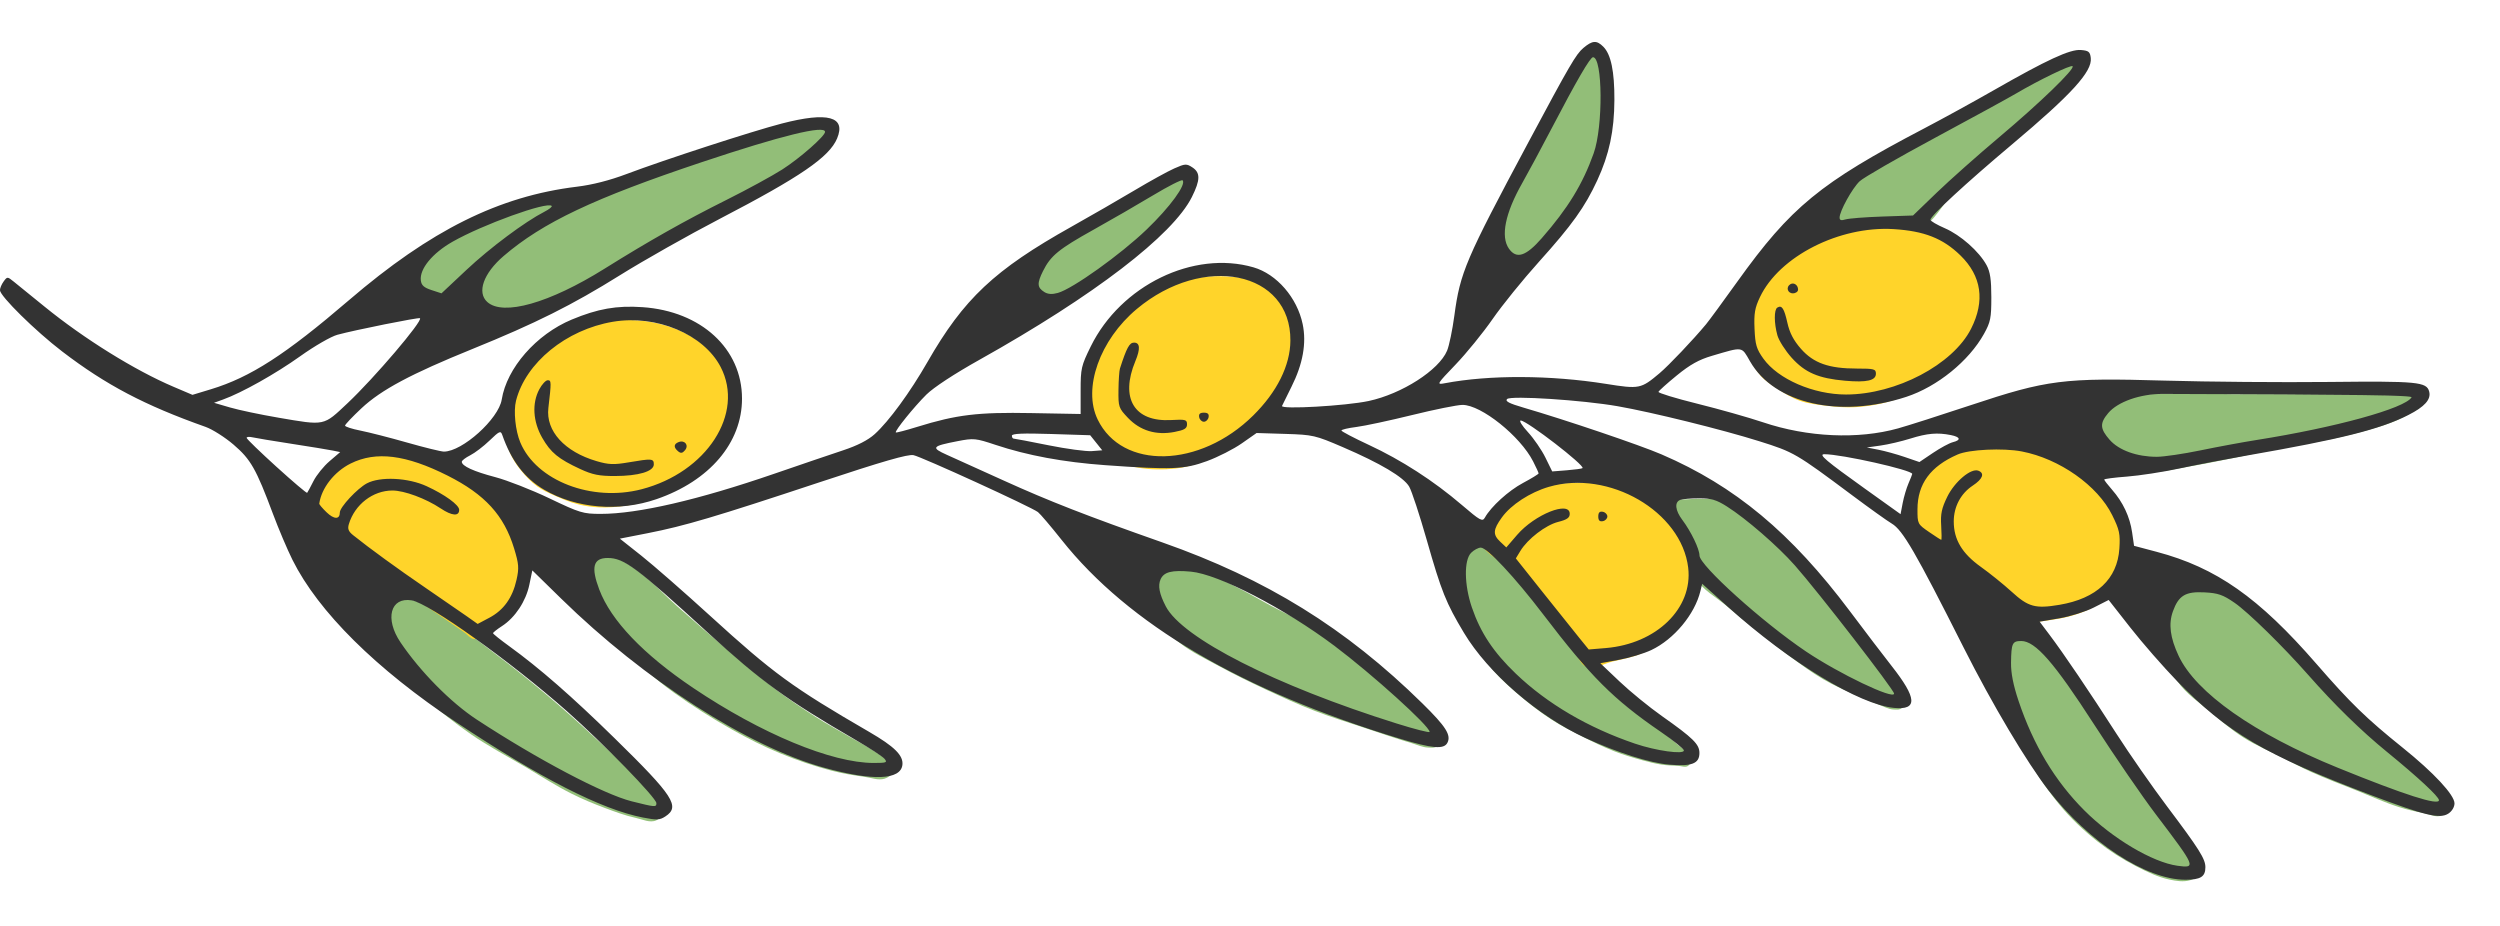 <svg xmlns="http://www.w3.org/2000/svg" viewBox="0 0 254.93 94.432" version="1.1" height="94.432mm" width="254.93mm">
 <defs>
  <filter color-interpolation-filters="sRGB" height="1.434" width="2.812" y="-.217" x="-.906" id="filter132">
   <feGaussianBlur stdDeviation="11.385"></feGaussianBlur>
  </filter>
  <filter color-interpolation-filters="sRGB" height="1.589" width="1.863" y="-.294" x="-.431" id="filter131">
   <feGaussianBlur stdDeviation="12.029"></feGaussianBlur>
  </filter>
  <filter color-interpolation-filters="sRGB" height="2.017" width="1.534" y="-.508" x="-.267" id="filter130">
   <feGaussianBlur stdDeviation="9.149"></feGaussianBlur>
  </filter>
  <filter color-interpolation-filters="sRGB" height="1.64" width="1.771" y="-.32" x="-.386" id="filter129">
   <feGaussianBlur stdDeviation="8.17"></feGaussianBlur>
  </filter>
  <filter color-interpolation-filters="sRGB" height="1.515" width="2.092" y="-.257" x="-.546" id="filter128">
   <feGaussianBlur stdDeviation="17.354"></feGaussianBlur>
  </filter>
  <filter color-interpolation-filters="sRGB" height="1.627" width="1.792" y="-.314" x="-.396" id="filter127">
   <feGaussianBlur stdDeviation="14.129"></feGaussianBlur>
  </filter>
  <filter color-interpolation-filters="sRGB" height="1.603" width="1.835" y="-.301" x="-.417" id="filter126">
   <feGaussianBlur stdDeviation="14.963"></feGaussianBlur>
  </filter>
  <filter color-interpolation-filters="sRGB" height="1.566" width="1.917" y="-.283" x="-.459" id="filter125">
   <feGaussianBlur stdDeviation="13.146"></feGaussianBlur>
  </filter>
  <filter color-interpolation-filters="sRGB" height="1.683" width="1.718" y="-.342" x="-.359" id="filter124">
   <feGaussianBlur stdDeviation="12.945"></feGaussianBlur>
  </filter>
  <filter color-interpolation-filters="sRGB" height="1.663" width="1.741" y="-.332" x="-.37" id="filter123">
   <feGaussianBlur stdDeviation="12.522"></feGaussianBlur>
  </filter>
  <filter color-interpolation-filters="sRGB" height="1.775" width="1.638" y="-.388" x="-.319" id="filter122">
   <feGaussianBlur stdDeviation="12.416"></feGaussianBlur>
  </filter>
  <filter color-interpolation-filters="sRGB" height="1.628" width="1.79" y="-.314" x="-.395" id="filter121">
   <feGaussianBlur stdDeviation="14.35"></feGaussianBlur>
  </filter>
  <filter color-interpolation-filters="sRGB" height="1.364" width="1.43" y="-.182" x="-.215" id="filter120">
   <feGaussianBlur stdDeviation="6.362"></feGaussianBlur>
  </filter>
  <filter color-interpolation-filters="sRGB" height="1.346" width="1.423" y="-.173" x="-.212" id="filter119">
   <feGaussianBlur stdDeviation="6.362"></feGaussianBlur>
  </filter>
  <filter color-interpolation-filters="sRGB" height="1.373" width="1.411" y="-.186" x="-.205" id="filter118">
   <feGaussianBlur stdDeviation="6.362"></feGaussianBlur>
  </filter>
  <filter color-interpolation-filters="sRGB" height="1.372" width="1.429" y="-.186" x="-.215" id="filter117">
   <feGaussianBlur stdDeviation="6.362"></feGaussianBlur>
  </filter>
  <filter color-interpolation-filters="sRGB" height="1.331" width="1.439" y="-.165" x="-.22" id="filter116">
   <feGaussianBlur stdDeviation="6.362"></feGaussianBlur>
  </filter>
  <filter color-interpolation-filters="sRGB" height="1.364" width="1.459" y="-.182" x="-.229" id="filter115">
   <feGaussianBlur stdDeviation="6.362"></feGaussianBlur>
  </filter>
 </defs>
 <g transform="translate(72.128 -115.94)"></g>
 <g transform="rotate(90 149.37 141.25)">
  <g transform="matrix(.265 0 0 .265 -285.17 -156.53)">
   <g fill="#92be78">
    <path filter="url(#filter132)" d="m1258.9 763.52c-0.241 9.473-0.388 18.949-0.466 28.425-0.1 12.193 0.064 24.387 0 36.58-0.039 7.456-0.476 14.915-0.233 22.367 0.168 5.138-0.137 10.405 1.165 15.378 0.977 3.731 2.353 7.583 4.893 10.485 1.518 1.734 3.661 2.932 5.825 3.728 1.619 0.595 3.45 1.103 5.126 0.699 3.037-0.732 5.72-2.933 7.689-5.359 1.754-2.162 2.386-5.046 3.262-7.689 0.93-2.807 1.944-5.667 2.097-8.621 0.24-4.618-1.105-9.185-1.864-13.747-1.974-11.87-4.716-23.599-6.99-35.415-1.433-7.449-2.558-14.96-4.194-22.367-0.95-4.304-2.021-8.585-3.262-12.815-0.899-3.063-1.807-6.137-3.029-9.087-0.864-2.086-1.812-4.156-3.029-6.058-1.072-1.676-1.792-4.203-3.728-4.66-1.082-0.255-2.413 0.472-3.029 1.398-1.247 1.877-0.176 4.504-0.233 6.757z"></path>
    <path filter="url(#filter131)" d="m1180.8 935.47c-6.167-6.356-11.812-13.197-17.708-19.804-4.432-4.966-8.765-10.022-13.281-14.912-3.429-3.713-6.612-7.705-10.485-10.951-1.717-1.439-3.372-3.431-5.592-3.728-0.974-0.13-2.283 0.094-2.796 0.932-1.353 2.211 0.315 5.24 1.165 7.689 1.904 5.488 5.778 10.079 8.621 15.145 4.083 7.276 8.068 14.606 12.116 21.901 4.959 8.938 9.974 17.845 14.912 26.794 2.737 4.96 4.365 10.701 8.155 14.912 3.286 3.651 7.621 6.407 12.116 8.388 2.551 1.125 5.694 3.175 8.155 1.864 0.955-0.509 1.092-1.95 1.165-3.029 0.204-3.026-1.645-5.855-2.097-8.854-0.522-3.464-0.615-6.983-0.699-10.485-0.101-4.193 1.852-8.712 0.233-12.582-2.481-5.929-9.504-8.668-13.98-13.281z"></path>
    <path filter="url(#filter130)" d="m1201.8 1091.6c-3.518-3.289-7.4-6.197-11.417-8.854-3.19-2.11-6.584-3.909-10.019-5.592-3.031-1.485-6.155-2.788-9.32-3.961-3.362-1.246-6.735-2.559-10.252-3.262s-7.132-0.893-10.718-0.932c-3.58-0.039-7.163 0.271-10.718 0.699-2.662 0.321-5.449 0.36-7.922 1.398-1.232 0.517-2.789 1.08-3.262 2.33-0.367 0.969 0.172 2.137 0.699 3.029 1.008 1.705 2.809 2.819 4.427 3.961 3.18 2.245 6.822 3.752 10.252 5.592 4.255 2.282 8.553 4.486 12.815 6.757 6.072 3.236 12.121 6.515 18.174 9.786 4.586 2.478 8.867 5.624 13.747 7.456 2.981 1.119 6.139 1.953 9.32 2.097 2.974 0.135 6.295 0.356 8.854-1.165 1.816-1.08 3.236-3.071 3.728-5.126 0.458-1.912-0.09-4.048-0.932-5.825-1.602-3.38-4.723-5.833-7.456-8.388z"></path>
    <path filter="url(#filter129)" d="m1210.9 1258.6c-2.859-3.647-5.736-7.289-8.854-10.718-2.586-2.844-5.316-5.562-8.155-8.155-2.24-2.045-4.467-4.141-6.99-5.825-1.531-1.022-3.154-1.957-4.893-2.563-1.568-0.546-3.33-1.492-4.893-0.932-1.142 0.409-2.213 1.588-2.33 2.796-0.435 4.498 4.265 7.969 6.524 11.883 2.996 5.191 6.283 10.21 9.32 15.378 3.26 5.548 6.194 11.287 9.553 16.776 1.552 2.535 2.82 5.325 4.893 7.456 2.178 2.24 4.824 4.114 7.689 5.359 2.04 0.886 4.306 1.556 6.524 1.398 1.569-0.112 3.332-0.502 4.427-1.631 1.367-1.411 1.755-3.63 1.864-5.592 0.123-2.221-0.544-4.47-1.398-6.524-1.53-3.68-4.246-6.748-6.524-10.019-2.157-3.098-4.428-6.116-6.757-9.087z"></path>
    <path filter="url(#filter128)" d="m1209.5 1445.7c-4.193-7.257-8.309-14.558-12.349-21.901-3.484-6.332-6.858-12.725-10.252-19.106-2.268-4.263-4.349-8.629-6.757-12.815-2.192-3.811-4.468-7.583-6.99-11.184-1.809-2.583-3.613-5.208-5.825-7.456-1.821-1.85-3.564-4.173-6.058-4.893-1.277-0.369-2.996-0.449-3.961 0.466-1.659 1.572-1.231 4.472-1.165 6.757 0.099 3.427 1.47 6.699 2.33 10.019 1.134 4.379 2.41 8.72 3.728 13.048 2.425 7.965 4.989 15.889 7.689 23.765 3.992 11.643 9.576 22.78 12.582 34.716 1.438 5.709 1.569 11.672 2.563 17.475 0.681 3.978 1.218 8.002 2.33 11.883 1.74 6.073 4.274 11.898 6.757 17.708 1.993 4.664 3.676 9.55 6.524 13.747 2.561 3.774 5.392 7.7 9.32 10.019 2.206 1.302 4.895 1.78 7.456 1.864 1.736 0.056 3.825 0.218 5.126-0.932 1.951-1.724 1.611-4.953 2.33-7.456 2.704-9.415 7.627-18.631 7.456-28.425-0.085-4.864-2.425-9.448-4.194-13.98-1.162-2.977-2.693-5.799-4.194-8.621-2.402-4.516-5.105-8.866-7.689-13.281-2.234-3.816-4.545-7.588-6.757-11.417z"></path>
    <path filter="url(#filter127)" d="m1407.5 1441.1c-6.073 5.236-11.314 11.37-16.776 17.242-5.732 6.163-11.354 12.435-16.776 18.872-5.376 6.383-10.571 12.92-15.611 19.572-5.141 6.786-10.536 13.433-14.912 20.736-2.356 3.933-5.27 7.832-6.058 12.349-0.363 2.078-0.287 4.426 0.699 6.291 1.004 1.899 2.878 3.449 4.893 4.194 2.331 0.862 5.021 0.5 7.456 0 5.215-1.07 10.271-3.306 14.679-6.291 4.002-2.709 7.04-6.64 10.252-10.252 4.997-5.62 9.706-11.519 13.98-17.708 4.632-6.708 8.443-13.947 12.582-20.969 3.463-5.876 7.194-11.611 10.252-17.708 2.121-4.23 3.937-8.615 5.592-13.048 1.426-3.82 2.864-7.665 3.728-11.65 0.563-2.599 2.067-5.518 0.932-7.922-0.552-1.169-1.97-2.131-3.262-2.097-4.783 0.126-8.026 5.263-11.65 8.388z"></path>
    <path filter="url(#filter126)" d="m1327.4 1440.6c3.831-4.89 8.454-9.104 12.582-13.747 6-6.749 11.896-13.591 17.708-20.504 4.972-5.915 10.039-11.762 14.679-17.94 3.622-4.824 7.016-9.821 10.252-14.912 2.801-4.407 5.293-9.002 7.922-13.514 1.717-2.947 3.22-6.026 5.126-8.854 1.484-2.203 2.691-4.804 4.893-6.291 0.937-0.633 2.18-1.261 3.262-0.932 1.265 0.385 2.165 1.768 2.563 3.029 0.775 2.454-0.348 5.139-0.699 7.689-0.582 4.225-1.258 8.454-2.33 12.582-1.772 6.822-4.065 13.523-6.757 20.037-2.614 6.324-5.733 12.443-9.087 18.407-4.33 7.699-9.077 15.18-14.213 22.367-2.602 3.642-5.466 7.094-8.388 10.485-3.803 4.413-7.41 9.082-11.883 12.815-4.102 3.424-8.621 6.473-13.514 8.621-3.605 1.582-7.5 3.43-11.417 3.029-2.246-0.23-4.675-1.244-6.058-3.029-1.362-1.758-1.547-4.305-1.398-6.524 0.139-2.059 1.168-3.982 2.097-5.825 1.26-2.501 2.933-4.786 4.66-6.99z"></path>
    <path filter="url(#filter125)" d="m1385.1 1138.6c-4.81 4.19-8.629 9.399-12.815 14.213-4.521 5.2-9.055 10.4-13.281 15.844-4.573 5.891-9.117 11.836-13.048 18.174-2.271 3.661-4.019 7.622-6.058 11.417-2.385 4.439-4.975 8.771-7.223 13.281-1.674 3.36-3.514 6.677-4.66 10.252-1.232 3.844-2.327 7.846-2.33 11.883 0 2.848-0.057 6.094 1.631 8.388 1.359 1.847 3.79 2.918 6.058 3.262 3.599 0.545 7.495-0.405 10.718-2.097 4.133-2.17 7.136-6.113 10.019-9.786 3.676-4.684 6.239-10.149 9.087-15.378 3.156-5.795 6.055-11.731 8.854-17.708 2.877-6.141 5.699-12.318 8.155-18.64 2.526-6.502 4.554-13.186 6.757-19.804 1.986-5.966 4.036-11.913 5.825-17.941 0.595-2.005 1.55-3.968 1.631-6.058 0.049-1.263 0.274-2.921-0.699-3.728-0.538-0.446-1.429-0.205-2.097 0-2.512 0.772-4.542 2.701-6.524 4.427z"></path>
    <path filter="url(#filter124)" d="m1387 1049.4c-3.087 4.015-5.577 8.487-8.854 12.349-3.696 4.355-7.919 8.242-12.116 12.116-5.547 5.119-11.372 9.934-17.242 14.679-5.557 4.492-11.52 8.472-17.009 13.048-3.379 2.817-6.545 5.879-9.786 8.854-2.267 2.081-6.409 3.233-6.757 6.291-0.36 3.168 2.76 6.075 5.359 7.922 3.21 2.28 7.48 2.988 11.417 3.029 5.914 0.061 11.846-1.771 17.242-4.194 5.601-2.515 10.475-6.498 15.145-10.485 3.76-3.21 7.054-6.947 10.252-10.718 3.265-3.85 6.347-7.875 9.087-12.116 2.358-3.65 4.329-7.54 6.291-11.417 2.087-4.123 4.148-8.275 5.825-12.582 1.39-3.571 2.49-7.253 3.495-10.951 0.648-2.382 1.267-4.782 1.631-7.223 0.31-2.08 0.388-4.19 0.466-6.291 0.049-1.319 0.795-2.907 0-3.961-0.681-0.903-2.167-1.216-3.262-0.932-2.126 0.551-3.183 3.033-4.66 4.66-2.299 2.533-4.439 5.21-6.524 7.922z"></path>
    <path filter="url(#filter123)" d="m1365.1 963.43c-7.839 5.885-15.677 11.778-23.299 17.941-5.228 4.226-10.316 8.624-15.378 13.048-3.934 3.438-8.051 6.697-11.65 10.485-3.651 3.843-6.89 8.07-10.019 12.349-1.92 2.625-4.267 5.091-5.359 8.155-0.76 2.133-0.62 4.494-0.699 6.757-0.081 2.33 0.097 4.662 0.233 6.99 0.109 1.867-0.801 4.216 0.466 5.592 1.28 1.39 3.712 1.123 5.592 0.932 2.152-0.218 4.172-1.269 6.058-2.33 1.882-1.059 3.297-2.812 5.126-3.961 1.765-1.108 3.612-2.146 5.592-2.796 2.171-0.713 4.753-0.066 6.757-1.165 5.158-2.828 8.033-8.6 11.883-13.048 2.961-3.421 5.797-6.949 8.621-10.485 3.558-4.455 7.125-8.908 10.485-13.514 2.996-4.107 6.058-8.191 8.621-12.582 2.223-3.81 4.008-7.863 5.825-11.883 1.419-3.141 2.755-6.323 3.961-9.553 0.687-1.841 1.755-3.63 1.864-5.592 0.062-1.11 0.234-2.656-0.699-3.262-1.265-0.822-3.05 0.318-4.427 0.932-3.603 1.607-6.397 4.621-9.553 6.99z"></path>
    <path filter="url(#filter122)" d="m1417.5 858.58c-7.296 5.166-14.68 10.21-22.134 15.145-7.689 5.089-15.694 9.697-23.299 14.912-5.957 4.085-13.466 6.806-17.474 12.815-1.641 2.46-2.47 5.687-2.097 8.621 0.311 2.447 1.378 5.256 3.495 6.524 4.864 2.912 11.407 0.877 17.008 0 6.527-1.022 12.893-3.248 18.872-6.058 8.755-4.114 16.972-9.492 24.464-15.611 5.275-4.308 9.986-9.338 14.213-14.679 3.663-4.629 6.852-9.662 9.553-14.912 2.105-4.091 4.189-8.31 5.126-12.815 0.538-2.586 1.002-5.394 0.233-7.922-0.389-1.278-1.026-2.972-2.33-3.262-3.395-0.754-6.164 3.241-9.087 5.126-5.744 3.705-10.964 8.166-16.542 12.116z"></path>
    <path filter="url(#filter121)" d="m1414.3 747.91c-5.361 3.936-9.101 9.703-13.514 14.679-3.253 3.668-6.361 7.462-9.553 11.184-2.402 2.801-4.64 5.753-7.223 8.388-4.235 4.321-9.023 8.062-13.514 12.116-5.142 4.642-10.467 9.093-15.378 13.98-4.559 4.536-8.872 9.321-13.048 14.213-1.866 2.186-4.026 4.21-5.359 6.757-1.617 3.091-2.853 6.534-3.029 10.019-0.164 3.24 0.165 6.789 1.864 9.553 1.391 2.263 3.856 3.83 6.291 4.893 3.534 1.542 7.582 2.265 11.417 1.864 5.551-0.58 10.992-2.923 15.611-6.058 4.911-3.333 8.277-8.521 12.116-13.048 3.366-3.969 6.757-7.959 9.553-12.349 3.097-4.864 5.312-10.236 7.922-15.378 1.808-3.562 3.71-7.08 5.359-10.718 2.631-5.806 4.857-11.788 7.223-17.708 2.135-5.344 4.557-10.59 6.291-16.077 0.988-3.125 1.717-6.333 2.33-9.553 0.425-2.233 1.774-4.645 0.932-6.757-0.368-0.924-1.342-1.747-2.33-1.864-1.449-0.171-2.785 1-3.961 1.864z"></path>
   </g>
   <g fill="#ffd42a">
    <path filter="url(#filter120)" d="m1351.8 1501.7c-1.099-2.446-2.81-4.606-4.613-6.59-1.651-1.816-3.564-3.41-5.601-4.778-1.591-1.068-3.299-2.003-5.107-2.636-2.907-1.018-5.987-2.01-9.061-1.812-4.281 0.275-8.201 2.545-12.192 4.119-4.207 1.659-8.796 2.813-12.356 5.602-3.632 2.846-5.958 7.068-8.567 10.874-2.743 4.001-5.429 8.095-7.414 12.521-2.146 4.786-3.937 9.815-4.778 14.992-0.652 4.012-0.604 8.151-0.165 12.192 0.286 2.635 0.666 5.353 1.812 7.743 1.117 2.328 3.006 4.218 4.778 6.096 1.709 1.811 3.504 3.6 5.601 4.943 2.174 1.392 4.712 2.112 7.084 3.13 1.312 0.563 2.571 2.001 3.954 1.647 10.296-2.631 13.588-16.354 19.935-24.878 6.578-8.834 12.521-18.123 18.782-27.184 2.087-3.02 4.15-6.057 6.261-9.061 0.815-1.16 2.199-2.069 2.471-3.46 0.228-1.163-0.338-2.378-0.824-3.46z"></path>
    <path filter="url(#filter119)" d="m1289.3 1419.9c-1.644-1.846-3.274-3.721-5.126-5.359-2.141-1.894-4.372-3.743-6.873-5.126-2.259-1.249-4.721-2.159-7.223-2.796-2.618-0.667-5.336-1.051-8.038-1.048-2.664 0-5.353 0.342-7.922 1.048-2.281 0.627-4.5 1.571-6.524 2.796-2.314 1.401-4.427 3.166-6.291 5.126-2.125 2.234-3.95 4.776-5.475 7.456-1.524 2.676-2.671 5.571-3.611 8.504-0.874 2.728-1.484 5.549-1.864 8.388-0.438 3.275-0.528 6.598-0.466 9.902 0.043 2.299 0.119 4.621 0.583 6.873 0.52 2.526 1.533 4.928 2.446 7.339 0.808 2.131 1.673 4.246 2.679 6.291 1.26 2.558 2.521 5.147 4.194 7.456 1.855 2.559 4.081 4.85 6.407 6.99 1.915 1.762 3.946 3.433 6.174 4.776 2.411 1.454 5.045 2.526 7.689 3.495 2.008 0.736 4.049 1.502 6.174 1.748 2.51 0.29 5.088 0.113 7.572-0.349 2.777-0.517 5.493-1.456 8.038-2.679 2.126-1.022 4.114-2.353 5.941-3.844 2.276-1.858 4.443-3.917 6.174-6.291 1.474-2.021 2.474-4.357 3.495-6.64 1.318-2.95 2.582-5.955 3.378-9.087 0.676-2.661 1.042-5.412 1.165-8.155 0.132-2.952-0.091-5.922-0.466-8.854-0.418-3.263-1.005-6.527-1.98-9.669-0.887-2.859-2.207-5.569-3.495-8.271-0.852-1.788-1.692-3.598-2.796-5.242-1.153-1.717-2.585-3.232-3.961-4.776z"></path>
    <path filter="url(#filter118)" d="m1266.3 1199.1c-4.076-3.002-8.68-5.284-13.345-7.249-2.913-1.227-5.931-2.359-9.061-2.801-2.828-0.399-5.749-0.303-8.567 0.165-2.844 0.472-5.673 1.318-8.238 2.636-2.862 1.472-5.661 3.313-7.743 5.766-2.4 2.828-3.997 6.346-5.107 9.885-0.879 2.801-1.03 5.798-1.153 8.732-0.145 3.461-0.041 6.957 0.494 10.379 0.588 3.764 1.46 7.539 2.966 11.038 1.91 4.438 4.724 8.458 7.579 12.356 1.932 2.638 4.048 5.168 6.425 7.414 2.874 2.716 5.971 5.263 9.391 7.249 3.087 1.792 6.464 3.1 9.885 4.119 3.159 0.941 6.428 1.648 9.72 1.812 3.248 0.162 6.625 0.172 9.72-0.824 3.165-1.018 5.913-3.105 8.567-5.107 2.047-1.544 4.226-3.108 5.602-5.272 1.891-2.975 2.699-6.575 3.295-10.05 0.808-4.71 0.838-9.582 0.33-14.333-0.325-3.033-1.145-6.014-2.142-8.897-1.422-4.111-3.197-8.134-5.437-11.862-1.957-3.258-4.398-6.218-6.92-9.061-1.933-2.179-3.915-4.368-6.261-6.096z"></path>
    <path filter="url(#filter117)" d="m1361.3 1066.8c-0.891-3.774-1.602-7.64-3.13-11.203-1.437-3.35-3.281-6.58-5.602-9.391-1.733-2.1-3.878-3.858-6.096-5.437-2.203-1.568-4.555-2.997-7.084-3.954-2.418-0.914-4.996-1.528-7.579-1.647-2.708-0.125-5.443 0.331-8.073 0.989-3.255 0.814-6.48 1.955-9.391 3.624-4.509 2.586-8.921 5.681-12.192 9.72-3.246 4.008-5.166 8.989-6.92 13.839-1.227 3.395-2.024 6.962-2.471 10.544-0.374 2.998-0.282 6.043-0.165 9.061 0.111 2.867 0.259 5.754 0.824 8.567 0.475 2.367 1.147 4.72 2.142 6.92 1.3 2.875 2.888 5.678 4.942 8.073 2.435 2.84 5.487 5.126 8.567 7.249 1.963 1.353 3.895 3.759 6.261 3.46 3.97-0.502 5.744-5.576 8.732-8.238 6.054-5.393 12.338-10.523 18.617-15.651 4.995-4.08 10.098-8.027 15.157-12.027 1.81-1.431 4.632-2.121 5.437-4.284 1.209-3.25-1.18-6.839-1.977-10.215z"></path>
    <path filter="url(#filter116)" d="m1213.2 925.08c-3.475 1.667-6.249 4.631-8.732 7.579-3.143 3.731-5.777 7.987-7.579 12.521-1.638 4.124-2.477 8.589-2.801 13.015-0.366 4.995 0.12 10.06 0.989 14.992 0.853 4.844 2.179 9.649 4.119 14.169 2.107 4.907 4.75 9.659 8.073 13.839 3.24 4.075 6.803 8.206 11.368 10.709 4.52 2.478 9.843 3.551 14.992 3.789 3.554 0.165 7.191-0.458 10.544-1.647 2.574-0.913 5.033-2.315 7.084-4.119 2.235-1.966 3.828-4.58 5.437-7.084 1.647-2.563 3.285-5.195 4.284-8.073 1.207-3.481 1.558-7.214 1.977-10.874 0.388-3.387 0.67-6.81 0.494-10.215-0.206-3.995-0.802-7.992-1.812-11.862-1.066-4.086-2.576-8.077-4.448-11.862-1.925-3.893-4.391-7.508-6.92-11.038-1.773-2.475-3.524-5.024-5.766-7.084-2.154-1.978-4.736-3.446-7.249-4.942-1.752-1.043-3.473-2.253-5.437-2.801-3.075-0.859-6.368-0.836-9.556-0.659-3.065 0.17-6.293 0.32-9.061 1.647z"></path>
    <path filter="url(#filter115)" d="m1307.8 871.54c-5.306 2.46-10.477 5.637-14.498 9.885-4.014 4.241-6.634 9.682-9.061 14.992-1.849 4.043-3.302 8.316-4.119 12.686-0.727 3.893-0.665 7.902-0.659 11.862 0 2.806-0.027 5.646 0.494 8.402 0.461 2.44 1.343 4.796 2.307 7.084 1.011 2.4 2.039 4.854 3.625 6.92 1.727 2.251 3.838 4.29 6.261 5.766 2.596 1.582 5.61 2.424 8.567 3.13 2.259 0.539 4.599 0.929 6.92 0.824 1.851-0.084 3.902-0.115 5.437-1.153 4.984-3.37 6.78-9.942 10.05-14.992 1.408-2.175 2.683-4.434 4.119-6.59 2.423-3.64 4.843-7.297 7.579-10.709 2.457-3.063 5.354-5.749 7.908-8.732 0.965-1.127 2.329-2.053 2.801-3.46 1.067-3.178 0.129-6.729-0.33-10.05-0.502-3.642-1.367-7.259-2.636-10.709-0.848-2.305-1.872-4.588-3.295-6.59-1.687-2.374-3.752-4.532-6.096-6.261-2.333-1.72-4.943-3.206-7.743-3.954-3.187-0.851-6.606-0.856-9.885-0.494-2.662 0.294-5.314 1.015-7.743 2.142z"></path>
   </g>
  </g>
  <path stroke-width=".265" fill="#333" d="m36.824 290.25c-0.508-0.372-0.507-0.384 0.016-1.034 0.291-0.362 1.434-1.77 2.54-3.13 3.284-4.036 6.501-9.21 8.181-13.159l0.823-1.934-0.572-1.885c-1.223-4.025-3.528-7.597-9.079-14.069-7.138-8.322-10.612-15.303-11.578-23.272-0.187-1.545-0.644-3.331-1.289-5.039-1.447-3.832-4.365-12.804-5.151-15.838-1.214-4.686-0.706-6.564 1.522-5.631 1.904 0.797 3.916 3.735 8.203 11.975 1.657 3.185 4.239 7.755 5.739 10.156 3.043 4.871 4.919 8.625 7.538 15.081 2.53 6.238 4.155 9.278 6.029 11.281 0.866 0.926 1.664 1.683 1.774 1.683 0.11 0 0.338-0.702 0.507-1.56 0.169-0.858 0.72-3.009 1.225-4.78 0.505-1.771 0.918-3.454 0.918-3.74 0-1.881-3.331-5.582-5.307-5.898-3.213-0.514-6.65-3.522-8.156-7.14-1.109-2.663-1.446-4.585-1.266-7.21 0.41-5.986 4.239-10.152 9.329-10.152 4.499 0 8.382 3.302 10.248 8.715 1.324 3.842 0.958 8.19-0.965 11.472-1.155 1.971-2.957 3.346-5.581 4.261-0.459 0.16-0.402 0.288 0.567 1.292 0.592 0.613 1.27 1.502 1.508 1.975 0.238 0.473 0.535 0.86 0.66 0.86 0.433 0 0.984-1.2 1.565-3.409 0.321-1.22 1.296-3.708 2.167-5.528 1.483-3.101 1.583-3.431 1.583-5.222 0-3.805-1.422-9.953-4.099-17.721-0.903-2.621-1.973-5.764-2.377-6.985-0.49-1.481-1.042-2.559-1.657-3.24-1.305-1.445-4.257-3.605-7.344-5.375-6.47-3.709-9.408-6.835-13.813-14.698-1.101-1.964-2.768-4.856-3.704-6.426-0.937-1.569-1.942-3.393-2.233-4.051-0.491-1.111-0.499-1.244-0.107-1.843 0.544-0.83 1.281-0.818 3.014 0.045 3.905 1.946 10.066 9.983 16.598 21.651 1.44 2.573 2.827 4.688 3.556 5.424 1.243 1.255 3.722 3.257 3.862 3.118 0.044-0.044-0.213-1.028-0.572-2.186-1.244-4.02-1.504-6.17-1.403-11.624l0.093-5.035h-2.396c-2.251 0-2.522-0.062-4.498-1.035-6.226-3.066-9.829-10.479-8.062-16.589 0.685-2.37 3.094-4.457 5.795-5.019 1.935-0.403 4.065-0.022 6.383 1.142 0.946 0.475 1.825 0.909 1.955 0.964 0.376 0.161-3e-3 -6.497-0.501-8.832-0.726-3.39-3.15-7.171-5.13-7.998-0.512-0.214-2.126-0.549-3.588-0.744-4.391-0.588-5.685-1.14-17.607-7.517-7.983-4.27-9.046-4.89-9.679-5.642-0.775-0.921-0.801-1.352-0.125-2.029 0.783-0.783 2.516-1.143 5.438-1.13 3.141 0.014 5.552 0.528 8.186 1.745 2.724 1.259 4.561 2.574 8.32 5.957 1.802 1.622 4.422 3.743 5.821 4.713 1.399 0.97 3.483 2.664 4.632 3.765 2.033 1.949 2.084 1.979 1.922 1.127-0.866-4.555-0.842-10.771 0.064-16.455 0.542-3.402 0.511-3.558-1.081-5.45-0.802-0.953-3.401-3.421-5.003-4.752-0.361-0.3-2.308-1.729-4.327-3.175-7.625-5.463-10.096-8.473-15.624-19.034-0.99-1.892-2.747-5.093-3.904-7.115-3.106-5.428-4.199-7.792-4.108-8.893 0.065-0.796 0.18-0.938 0.82-1.011 1.38-0.158 3.698 1.954 8.8 8.023 3.959 4.709 7.311 8.338 7.694 8.33 0.124-2e-3 0.511-0.665 0.861-1.472 0.695-1.606 2.364-3.491 3.763-4.253 0.678-0.369 1.466-0.486 3.274-0.487 2.119-7.94e-4 2.529 0.081 3.729 0.746 2.777 1.54 5.397 4.772 6.43 7.933 2.221 6.795 0.711 13.438-3.619 15.925-1.548 0.889-1.515 0.66-0.565 3.89 0.389 1.322 0.896 2.231 1.992 3.572 0.809 0.989 1.564 1.833 1.679 1.876 0.114 0.042 0.66-1.744 1.212-3.969 0.552-2.225 1.404-5.236 1.893-6.691 1.527-4.542 1.76-9.694 0.622-13.769-0.283-1.012-1.346-4.341-2.363-7.397-2.602-7.821-2.812-9.477-2.51-19.844 0.127-4.366 0.189-11.867 0.138-16.669-0.097-9.072-8e-3 -9.995 0.981-10.253 0.798-0.209 1.55 0.463 2.393 2.136 1.467 2.911 2.458 6.86 4.128 16.451 0.368 2.11 0.962 5.206 1.321 6.879 0.359 1.673 0.731 4.085 0.827 5.358 0.096 1.273 0.232 2.315 0.301 2.315 0.069 0 0.532-0.356 1.028-0.792 1.278-1.122 2.768-1.824 4.358-2.053l1.372-0.198 0.616-2.321c1.606-6.052 4.656-10.399 11.412-16.268 4.016-3.489 5.562-5.08 8.572-8.824 2.529-3.146 4.806-5.263 5.661-5.263 0.374 0 0.802 0.256 1.042 0.623 0.568 0.867 0.206 2.391-1.859 7.838-4.117 10.86-6.401 14.743-11.678 19.857-1.431 1.387-3.871 3.517-5.423 4.734l-2.821 2.213 0.766 1.507c0.421 0.829 0.919 2.413 1.106 3.52l0.34 2.013 1.319-0.994c1.926-1.453 5.821-4.089 10.115-6.846 2.073-1.331 5.407-3.653 7.408-5.159 4.36-3.281 5.35-3.905 6.197-3.905 0.971 0 1.278 0.492 1.278 2.044 0 3.993-3.815 9.835-9.103 13.943-2.88 2.237-8.785 5.748-14.577 8.668-9.746 4.913-11.985 6.212-12.642 7.33-0.259 0.441-1.564 2.266-2.899 4.054-4.27 5.721-4.383 5.915-5.498 9.462-1.188 3.778-2.95 10.907-3.567 14.427-0.629 3.592-1.105 10.908-0.733 11.279 0.223 0.223 0.445-0.199 0.869-1.653 1.264-4.332 3.821-11.881 4.776-14.097 3.228-7.491 7.993-13.212 16.003-19.216 2.03-1.521 4.532-3.429 5.561-4.238 3.312-2.608 4.521-2.68 4.288-0.259-0.342 3.555-4.643 10.638-10.262 16.898l-2.398 2.672 0.737 0.178c2.375 0.572 4.93 2.697 6.024 5.012 0.35 0.739 0.795 2.211 0.989 3.271l0.353 1.926 1.861-1.96c1.024-1.078 2.612-3.024 3.53-4.326 2.244-3.184 2.872-3.821 3.762-3.821 1.081 0 1.384 0.776 1.192 3.05-0.17 2.006-1.213 5.298-2.713 8.561-2.231 4.852-6.643 9.951-10.729 12.4-3.065 1.837-4.192 2.289-9.486 3.8-2.547 0.727-4.987 1.53-5.424 1.785-0.972 0.566-2.374 2.925-4.034 6.784-1.203 2.798-1.255 3.024-1.343 5.844l-0.091 2.934 1.057 1.51c0.582 0.83 1.395 2.427 1.807 3.549 0.848 2.307 0.9 3.607 0.415 10.373-0.304 4.242-0.987 7.934-2.071 11.188-0.678 2.036-0.697 2.228-0.376 3.877 0.51 2.628 0.653 2.737 1.401 1.067 0.356-0.796 1.54-3.412 2.63-5.814 2.079-4.581 3.588-8.451 6.292-16.14 3.737-10.627 8.733-18.697 16.413-26.513 2.368-2.409 3.241-2.962 4.027-2.551 0.683 0.358 0.58 1.541-0.426 4.854-4.89 16.116-11.679 27.664-20.274 34.484-1.385 1.099-2.659 2.183-2.832 2.41-0.53 0.693-5.641 11.868-5.806 12.693-0.113 0.567 0.627 3.132 2.77 9.592 3.529 10.64 4.445 13.732 5.182 17.484l0.563 2.866 1.737-2.194c0.956-1.207 3.732-4.381 6.169-7.053 5.841-6.406 7.259-8.349 11.797-16.175 1.497-2.582 2.41-3.501 3.365-3.391 1.55 0.178 1.657 3.038 0.296 7.965-2.144 7.766-8.94 18.342-17.238 26.821l-2.889 2.952 1.463 0.304c1.681 0.349 3.348 1.451 4.211 2.784 0.329 0.508 0.657 0.921 0.73 0.919 0.073-3e-3 0.668-0.745 1.323-1.649 2.225-3.074 5.13-6.4 9.383-10.743 5.887-6.012 6.972-6.718 7.975-5.187 0.382 0.583 0.396 0.871 0.113 2.31-0.831 4.222-3.996 10.427-9.684 18.984-5.46 8.214-11.301 14.106-16.595 16.741-1.049 0.522-3.161 1.418-4.693 1.99-4.581 1.712-5.545 2.26-7.046 4.01-0.751 0.875-1.566 2.158-1.812 2.852-2.197 6.207-4.275 10.159-7.689 14.623-2.087 2.73-5.652 6.35-6.253 6.35-0.206 0-0.606-0.169-0.888-0.376zm13.88-27.977c0.828-4.852 0.882-4.593-1.481-7.106-2.544-2.704-8.38-7.677-8.655-7.375-0.106 0.116 1.198 6.622 1.688 8.421 0.178 0.653 1.147 2.334 2.183 3.785 1.798 2.518 3.724 5.949 4.42 7.873l0.335 0.926 0.476-1.63c0.262-0.897 0.727-3.099 1.033-4.895zm5.024 0.144c1.512-1.665 2.702-3.068 2.646-3.119-0.057-0.051-0.596-0.341-1.199-0.645-0.603-0.304-1.514-1.041-2.026-1.638l-0.929-1.086-0.155 0.746c-0.085 0.41-0.394 2.294-0.686 4.186-0.292 1.892-0.593 3.708-0.669 4.035-0.076 0.327-0.046 0.585 0.066 0.572 0.112-0.013 1.44-1.385 2.952-3.05zm4.639-5.107c0.734-0.766 0.737-1.344 6e-3 -1.344-0.533 0-2.446-1.781-2.964-2.758-0.719-1.358-0.584-4.201 0.289-6.094 0.86-1.866 1.915-3.318 2.41-3.318 0.681 0 0.626 0.729-0.142 1.882-1.012 1.52-1.828 3.716-1.828 4.924 0 1.987 1.421 3.834 3.415 4.44 0.493 0.15 0.751 0.052 1.141-0.433 1.296-1.611 3.47-4.6 5.362-7.373 1.142-1.673 2.44-3.556 2.883-4.184l0.806-1.141-0.636-1.198c-0.771-1.454-2.03-2.354-3.863-2.765-1.201-0.269-1.605-0.238-3.195 0.245-3.381 1.027-5.511 2.97-7.43 6.781-2.14 4.249-2.522 7.306-1.235 9.89 0.832 1.669 2.503 2.976 4.09 3.199 0.082 0.011 0.482-0.327 0.889-0.751zm13.253-7.528c2.99-2.021 6.142-5.133 7.874-7.776 4.051-6.18 7.62-12.945 8.339-15.807 0.603-2.4 0.612-2.514 0.188-2.514-0.532 0-6.121 5.438-9.382 9.128-5.085 5.755-11.014 14.062-11.301 15.834-0.351 2.164 1.882 2.755 4.281 1.134zm-35.92-3.167 0.332-1.015-2.396-2.553c-2.257-2.405-4.909-5.961-5.923-7.942-0.249-0.486-0.517-0.82-0.595-0.742-0.471 0.471 1.903 7.042 3.654 10.114 1.172 2.056 2.767 3.365 3.936 3.23 0.506-0.058 0.74-0.315 0.993-1.092zm1.212-5.683c1.461-1.614 0.124-6.329-3.39-11.955-2.852-4.566-4.889-8.176-7.017-12.435-1.054-2.11-2.45-4.67-3.101-5.689-1.143-1.788-3.407-4.366-3.835-4.366-0.719 0 0.379 4.47 3.086 12.568 3.677 10.998 6.146 16.213 9.571 20.209 1.759 2.052 3.709 2.747 4.686 1.668zm14.322-3.369c3.911-1.634 6.096-7.295 4.775-12.369-1.732-6.648-7.729-10.525-12.47-8.06-3.337 1.735-5.357 6.553-4.608 10.991 0.802 4.754 4.173 8.89 8.049 9.874 1.065 0.27 3.051 0.067 4.255-0.436zm-5.419-1.937c-0.507-0.272-0.922-0.659-0.922-0.86 0-0.374 0.164-0.377 2.831-0.065 2.344 0.275 4.465-1.652 5.422-4.926 0.359-1.229 0.379-1.744 0.122-3.251-0.406-2.383-0.391-2.575 0.204-2.575 0.72 0 1.184 1.549 1.189 3.969 3e-3 1.6-0.134 2.282-0.706 3.519-1.04 2.248-1.675 3.021-3.198 3.895-1.648 0.945-3.519 1.056-4.941 0.293zm5.385-14.208c-0.241-0.627 0.324-1.07 0.829-0.65 0.313 0.26 0.34 0.428 0.111 0.703-0.396 0.477-0.744 0.458-0.94-0.053zm15.049 8.088c3.148-1.19 6.598-4.486 10.025-9.579 4.661-6.928 7.646-14.109 7.646-18.397 0-1.298-0.046-1.421-0.417-1.112-0.229 0.19-1.078 1.485-1.886 2.877-4.147 7.142-6.006 9.706-10.95 15.106-6.696 7.313-7.648 8.588-7.648 10.248 0 1.483 0.926 1.729 3.231 0.858zm-15.402-42.254c0-0.101 0.305-1.699 0.678-3.551 0.373-1.852 0.641-3.842 0.595-4.423l-0.082-1.057-1.535 1.229-0.128 3.993c-0.092 2.879-0.044 3.993 0.172 3.993 0.165 0 0.301-0.083 0.301-0.184zm-14.948-3.123c0.228-0.367 0.256-0.791 0.091-1.384-0.416-1.497-3.913-6.391-6.472-9.056-2.288-2.384-4.598-4.07-5.011-3.657-0.095 0.095 0.6 1.461 1.546 3.035 0.946 1.574 2.515 4.29 3.487 6.036 1.978 3.552 2.652 4.377 4.217 5.157 1.256 0.626 1.687 0.6 2.14-0.13zm12.995-5.439c5.166-2.501 4.967-10.422-0.398-15.855-2.406-2.437-5.1-3.778-7.634-3.8-7.087-0.061-8.929 8.85-3.236 15.662 3.157 3.779 8.096 5.529 11.268 3.993zm-5.191-2.272c-2.139-0.693-2.646-0.968-2.646-1.439 0-0.612 0.633-0.658 1.886-0.136 3.796 1.581 6.22 0.114 6.01-3.639-0.083-1.481-0.043-1.627 0.438-1.627 0.422 0 0.579 0.259 0.776 1.28 0.361 1.872-0.131 3.499-1.433 4.739-1.001 0.953-1.113 0.991-2.838 0.971-0.988-0.011-1.975-0.079-2.193-0.149zm4.498-8.561c0-0.398 0.138-0.541 0.463-0.479 0.255 0.049 0.463 0.265 0.463 0.479s-0.208 0.43-0.463 0.479c-0.325 0.063-0.463-0.08-0.463-0.479zm19.741 3.89c3.252-1.682 8.07-11.171 11.951-23.535 0.582-1.855 0.969-3.373 0.859-3.373-0.591 0-5.853 5.821-8.769 9.698-3.819 5.08-7.319 11.848-7.572 14.645-0.177 1.95 0.027 2.752 0.784 3.091 0.644 0.289 1.48 0.129 2.747-0.527zm-16.453-20.715c1.548-3.327 3.665-6.606 6.115-9.47 1.611-1.883 1.737-2.112 1.299-2.357-1.13-0.633-2.748-2.413-3.536-3.892-0.466-0.873-0.904-1.588-0.974-1.588-0.07 0-0.62 0.251-1.222 0.558-2.582 1.317-5.763 5.292-5.763 7.201 0 0.519 0.464 2.827 1.032 5.129 0.567 2.302 1.117 4.868 1.221 5.702 0.104 0.835 0.265 1.517 0.358 1.517 0.092-6e-5 0.754-1.261 1.471-2.802zm16.572-10.503c2.584-0.881 4.568-2.199 6.767-4.496 3.048-3.185 5.496-7.354 7.121-12.132 0.732-2.153 1.129-4.992 0.698-4.992-0.156 0-1.008 1.056-1.892 2.348-3.307 4.829-5.637 7.159-12.038 12.039-3.732 2.846-6.756 5.674-6.756 6.32 0 0.253 0.238 0.698 0.529 0.989 0.742 0.742 3.275 0.707 5.572-0.076zm-6.685-2.908 0.566-0.603-1.285-1.107c-2.081-1.793-3.506-5.36-2.14-5.36 0.401 0 0.596 0.279 0.821 1.175 0.32 1.271 1.731 3.11 2.958 3.856l0.765 0.465 3.485-2.773c1.917-1.525 4.006-3.198 4.644-3.717l1.159-0.943-0.146-1.744c-0.434-5.172-4.058-8.889-8.191-8.399-5.735 0.679-10.036 8.093-8.246 14.215 0.557 1.906 1.818 3.844 3.109 4.779 1.266 0.917 1.758 0.948 2.501 0.157zm-3.069-10.444c0.049-0.255 0.265-0.463 0.479-0.463 0.214 0 0.43 0.208 0.479 0.463 0.063 0.325-0.08 0.463-0.479 0.463s-0.541-0.138-0.479-0.463zm-26.832 9.576c1.093-0.766 0.786-1.732-1.066-3.35-3.062-2.677-5.504-4.17-8.659-5.295-2.722-0.971-9.796-0.92-9.796 0.071 0 0.286 2.403 1.682 7.276 4.227 2.037 1.064 4.538 2.409 5.556 2.987 3.063 1.74 5.452 2.226 6.688 1.361zm21.305-3.721 1.414-0.694-0.118-1.489c-0.065-0.819-0.164-1.54-0.219-1.601-0.256-0.283-4.846 5.67-4.855 6.297-3e-3 0.2 0.528-0.127 1.179-0.728 0.652-0.601 1.821-1.404 2.599-1.786zm6.354-13.961c1.19-0.891 2.97-1.75 3.63-1.75 1.01 0 6.814-6.44 9.787-10.858 2.273-3.379 4.953-8.985 4.295-8.985-0.383 0-10.352 7.716-13.063 10.11-1.972 1.741-4.78 4.979-6.021 6.941-0.678 1.072-0.827 1.582-0.827 2.823 0 0.833 0.072 1.702 0.161 1.933 0.231 0.603 1.069 0.515 2.04-0.213zm-16.442-8.266c2.096-1.5 3.658-5.101 3.658-8.43 0-5.101-3.046-10.894-6.701-12.746-2.849-1.444-5.38-1.077-7.486 1.085-1.739 1.784-2.492 3.703-2.68 6.827-0.332 5.518 2.78 11.635 6.925 13.608 1.111 0.529 1.671 0.625 3.241 0.558 1.627-0.07 2.061-0.199 3.043-0.901zm-5.205-1.421c-0.285-0.461 0.069-0.695 1.554-1.028 1.029-0.23 1.794-0.63 2.653-1.386 1.46-1.285 2.01-2.848 2.01-5.704 0-1.754 0.049-1.936 0.524-1.936 0.698 0 0.91 0.929 0.717 3.138-0.238 2.718-0.828 4.088-2.344 5.452-0.726 0.653-1.757 1.308-2.291 1.457-1.241 0.345-2.612 0.348-2.823 8e-3zm-2.381-1.323c-0.221-0.358 0.077-0.794 0.545-0.794 0.21 0 0.381 0.238 0.381 0.529 0 0.548-0.638 0.73-0.926 0.265zm20.89-7.673 2.554-3.572-1.139-0.218c-0.626-0.12-1.53-0.388-2.007-0.595-0.478-0.207-0.908-0.377-0.956-0.377-0.394 0-2.011 7.202-2.011 8.957 0 0.643 0.643-0.115 3.56-4.194zm-27.499 2.05c-0.104-0.327-0.236-2.012-0.295-3.744l-0.107-3.149-2.322-2.408c-1.277-1.324-3.825-4.194-5.662-6.376-3.504-4.164-6.975-7.753-7.24-7.487-0.167 0.167 1.411 3.433 2.777 5.749 0.452 0.767 2.498 4.508 4.545 8.313 2.047 3.805 4.031 7.247 4.408 7.648 0.711 0.756 3.05 2.049 3.708 2.049 0.269 0 0.322-0.169 0.187-0.595zm24.228-6.054 0.511-1.49-0.932-1.384c-0.512-0.761-1.003-1.668-1.09-2.015-0.219-0.873-0.532-0.789-0.729 0.196-0.274 1.369-0.185 2.396 0.357 4.124 0.283 0.904 0.604 2.273 0.712 3.043l0.196 1.399 0.232-1.191c0.128-0.655 0.462-1.861 0.743-2.681zm7.636-2.46c0.444-0.645 0.807-1.21 0.807-1.257 1.8e-4 -0.047-0.66-0.044-1.467 0.007-1.178 0.073-1.755-0.049-2.924-0.621-1.546-0.757-2.945-2.423-2.659-3.168 0.258-0.673 0.842-0.456 1.516 0.565 0.812 1.229 2.156 1.942 3.661 1.942 1.845 0 3.264-0.847 4.633-2.767 0.656-0.919 1.792-2.326 2.524-3.128 1.563-1.71 1.758-2.418 1.343-4.88-0.639-3.79-2.636-5.916-5.742-6.114-1.495-0.095-1.903-0.008-3.397 0.728-3.02 1.486-5.762 5.379-6.502 9.227-0.367 1.912-0.204 5.358 0.31 6.536 1.213 2.778 3.002 4.091 5.582 4.097 1.488 4e-3 1.52-0.012 2.315-1.169zm17.225-9.137c4.5-1.508 8.181-3.718 11.174-6.711 2.865-2.865 5.296-6.96 5.645-9.51 0.263-1.918 0.134-1.863-5.226 2.207-1.838 1.395-5.971 4.233-9.185 6.306-6.32 4.076-8.508 5.988-8.508 7.434 0 0.907 0.222 1.011 2.21 1.038 1.059 0.014 2.289-0.227 3.89-0.764zm-26.617-9.294c1.07-0.939 1.732-2.775 1.732-4.803 0-0.71-0.294-2.713-0.654-4.45-0.36-1.737-0.838-4.319-1.062-5.738-1.27-8.028-3.214-15.095-4.345-15.794-0.215-0.133-0.29 5.32-0.35 25.386-7e-3 2.283 0.8 4.578 1.95 5.545 1.043 0.878 1.598 0.848 2.731-0.146zm22.023-7.028c3.769-1.767 7.948-7.709 11.415-16.231 2.763-6.792 3.894-10.319 3.309-10.319-0.355 0-2.329 2.124-4.916 5.292-2.181 2.669-4.782 5.33-7.875 8.055-2.91 2.564-6.387 6.116-7.338 7.496-0.817 1.187-0.987 1.675-1.061 3.051-0.105 1.946 0.314 2.648 1.927 3.232 1.29 0.467 2.691 0.289 4.538-0.577z"></path>
 </g>
</svg>
